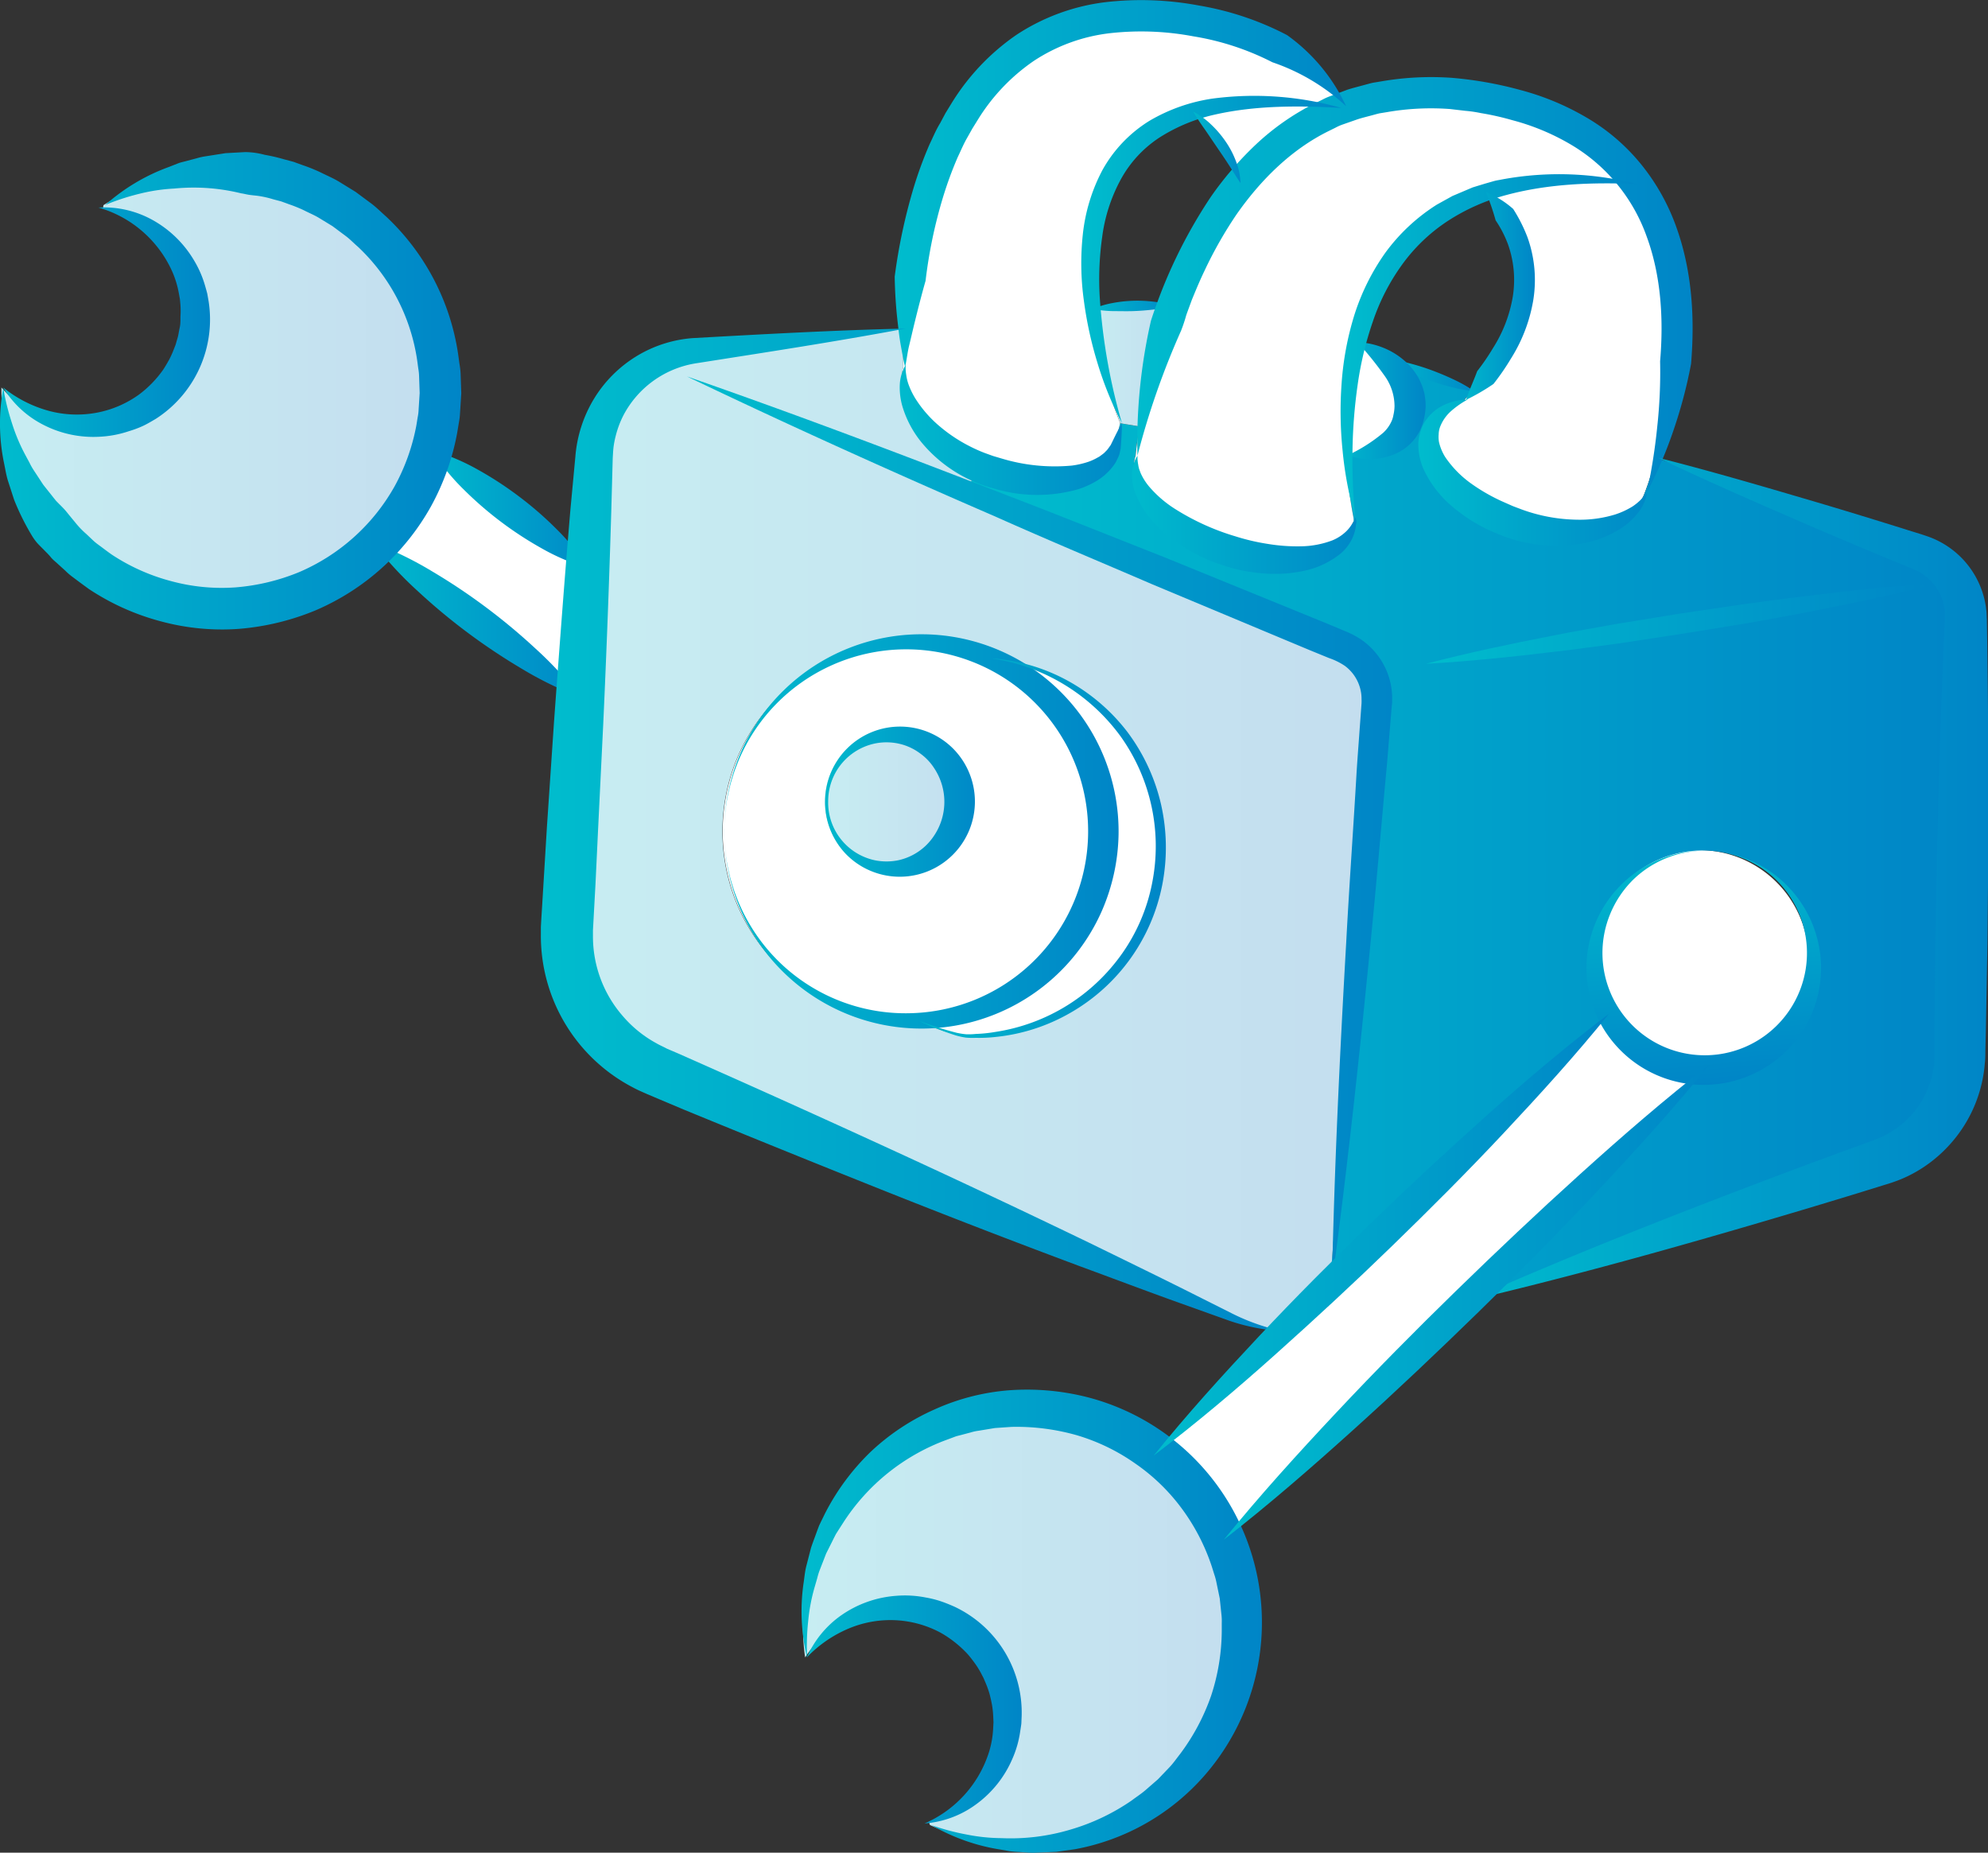 <svg xmlns="http://www.w3.org/2000/svg" xmlns:xlink="http://www.w3.org/1999/xlink" viewBox="0 0 383.18 357.06"><rect x="0" y="0" width="383.18" height="357.06" fill="#333333" stroke="none"/><defs><style>.cls-1{fill:#fff;}.cls-2{fill:url(#New_Gradient_Swatch_5);}.cls-3{fill:url(#New_Gradient_Swatch_copy);}.cls-4{fill:url(#New_Gradient_Swatch_copy-2);}.cls-5{fill:url(#New_Gradient_Swatch_copy-3);}.cls-6{fill:url(#New_Gradient_Swatch_copy-4);}.cls-7{fill:url(#New_Gradient_Swatch_copy-5);}.cls-8{fill:url(#New_Gradient_Swatch_5-2);}.cls-9{fill:url(#New_Gradient_Swatch_5-3);}.cls-10{fill:url(#New_Gradient_Swatch_5-4);}.cls-11{fill:url(#New_Gradient_Swatch_5-5);}.cls-12{fill:url(#New_Gradient_Swatch_5-6);}.cls-13{fill:url(#New_Gradient_Swatch_5-7);}.cls-14{fill:url(#New_Gradient_Swatch_5-8);}.cls-15{fill:url(#New_Gradient_Swatch_5-9);}.cls-16{fill:url(#New_Gradient_Swatch_5-10);}.cls-17{fill:url(#New_Gradient_Swatch_5-11);}.cls-18{fill:url(#New_Gradient_Swatch_5-12);}.cls-19{fill:url(#New_Gradient_Swatch_5-13);}.cls-20{fill:url(#New_Gradient_Swatch_5-14);}.cls-21{fill:url(#New_Gradient_Swatch_5-15);}.cls-22{fill:url(#New_Gradient_Swatch_5-16);}.cls-23{fill:url(#New_Gradient_Swatch_5-17);}.cls-24{fill:url(#New_Gradient_Swatch_5-18);}.cls-25{fill:url(#New_Gradient_Swatch_5-19);}.cls-26{fill:url(#New_Gradient_Swatch_5-20);}.cls-27{fill:url(#New_Gradient_Swatch_5-21);}.cls-28{fill:url(#New_Gradient_Swatch_5-22);}.cls-29{fill:url(#New_Gradient_Swatch_5-23);}.cls-30{fill:url(#New_Gradient_Swatch_5-24);}.cls-31{fill:url(#New_Gradient_Swatch_5-25);}.cls-32{fill:url(#New_Gradient_Swatch_5-26);}.cls-33{fill:url(#New_Gradient_Swatch_5-27);}.cls-34{fill:url(#New_Gradient_Swatch_5-28);}.cls-35{fill:url(#New_Gradient_Swatch_5-29);}</style><linearGradient id="New_Gradient_Swatch_5" x1="186.55" y1="159.91" x2="378.76" y2="159.91" gradientUnits="userSpaceOnUse"><stop offset="0" stop-color="#00bdcd"/><stop offset="1" stop-color="#0085c7"/></linearGradient><linearGradient id="New_Gradient_Swatch_copy" x1="210.51" y1="70.54" x2="225.88" y2="70.54" gradientUnits="userSpaceOnUse"><stop offset="0" stop-color="#c7edf2"/><stop offset="1" stop-color="#c4deef"/></linearGradient><linearGradient id="New_Gradient_Swatch_copy-2" x1="159.2" y1="154.57" x2="187.29" y2="154.57" xlink:href="#New_Gradient_Swatch_copy"/><linearGradient id="New_Gradient_Swatch_copy-3" x1="109.13" y1="159.94" x2="265.35" y2="159.94" xlink:href="#New_Gradient_Swatch_copy"/><linearGradient id="New_Gradient_Swatch_copy-4" x1="154.99" y1="313.47" x2="239.24" y2="313.47" xlink:href="#New_Gradient_Swatch_copy"/><linearGradient id="New_Gradient_Swatch_copy-5" x1="0.5" y1="75.19" x2="84.77" y2="75.19" xlink:href="#New_Gradient_Swatch_copy"/><linearGradient id="New_Gradient_Swatch_5-2" x1="265.99" y1="72.24" x2="285.35" y2="72.24" xlink:href="#New_Gradient_Swatch_5"/><linearGradient id="New_Gradient_Swatch_5-3" x1="209.85" y1="58.97" x2="227.23" y2="58.97" xlink:href="#New_Gradient_Swatch_5"/><linearGradient id="New_Gradient_Swatch_5-4" x1="129.63" y1="159.85" x2="268.69" y2="159.85" xlink:href="#New_Gradient_Swatch_5"/><linearGradient id="New_Gradient_Swatch_5-5" x1="273.07" y1="120.19" x2="375.56" y2="120.19" xlink:href="#New_Gradient_Swatch_5"/><linearGradient id="New_Gradient_Swatch_5-6" x1="136.82" y1="160.24" x2="215.82" y2="160.24" xlink:href="#New_Gradient_Swatch_5"/><linearGradient id="New_Gradient_Swatch_5-7" x1="176.37" y1="163.45" x2="225.01" y2="163.45" xlink:href="#New_Gradient_Swatch_5"/><linearGradient id="New_Gradient_Swatch_5-8" x1="156.56" y1="154.57" x2="190.62" y2="154.57" xlink:href="#New_Gradient_Swatch_5"/><linearGradient id="New_Gradient_Swatch_5-9" x1="151.34" y1="312.43" x2="243.58" y2="312.43" xlink:href="#New_Gradient_Swatch_5"/><linearGradient id="New_Gradient_Swatch_5-10" x1="152.75" y1="329.47" x2="197.42" y2="329.47" xlink:href="#New_Gradient_Swatch_5"/><linearGradient id="New_Gradient_Swatch_5-11" x1="80.47" y1="98.12" x2="116.51" y2="98.12" xlink:href="#New_Gradient_Swatch_5"/><linearGradient id="New_Gradient_Swatch_5-12" x1="69.17" y1="119.51" x2="115.07" y2="119.51" xlink:href="#New_Gradient_Swatch_5"/><linearGradient id="New_Gradient_Swatch_5-13" x1="-3.14" y1="75.3" x2="89.1" y2="75.3" xlink:href="#New_Gradient_Swatch_5"/><linearGradient id="New_Gradient_Swatch_5-14" x1="-2.15" y1="62.11" x2="40.88" y2="62.11" xlink:href="#New_Gradient_Swatch_5"/><linearGradient id="New_Gradient_Swatch_5-15" x1="326.23" y1="161.08" x2="330.7" y2="208.99" xlink:href="#New_Gradient_Swatch_5"/><linearGradient id="New_Gradient_Swatch_5-16" x1="171.39" y1="82.87" x2="219.46" y2="82.87" xlink:href="#New_Gradient_Swatch_5"/><linearGradient id="New_Gradient_Swatch_5-17" x1="272.6" y1="91.07" x2="320.65" y2="91.07" xlink:href="#New_Gradient_Swatch_5"/><linearGradient id="New_Gradient_Swatch_5-18" x1="257.02" y1="77.22" x2="275.03" y2="77.22" xlink:href="#New_Gradient_Swatch_5"/><linearGradient id="New_Gradient_Swatch_5-19" x1="216.12" y1="99.16" x2="264.47" y2="99.16" xlink:href="#New_Gradient_Swatch_5"/><linearGradient id="New_Gradient_Swatch_5-20" x1="216.47" y1="54.83" x2="326.47" y2="54.83" xlink:href="#New_Gradient_Swatch_5"/><linearGradient id="New_Gradient_Swatch_5-21" x1="257.89" y1="66.57" x2="317.74" y2="66.57" xlink:href="#New_Gradient_Swatch_5"/><linearGradient id="New_Gradient_Swatch_5-22" x1="280.8" y1="57.02" x2="296.11" y2="57.02" xlink:href="#New_Gradient_Swatch_5"/><linearGradient id="New_Gradient_Swatch_5-23" x1="171.66" y1="35.36" x2="262.69" y2="35.36" xlink:href="#New_Gradient_Swatch_5"/><linearGradient id="New_Gradient_Swatch_5-24" x1="208.37" y1="50.01" x2="260.74" y2="50.01" xlink:href="#New_Gradient_Swatch_5"/><linearGradient id="New_Gradient_Swatch_5-25" x1="229.2" y1="28.41" x2="240.3" y2="28.41" xlink:href="#New_Gradient_Swatch_5"/><linearGradient id="New_Gradient_Swatch_5-26" x1="104.48" y1="159.94" x2="252.33" y2="159.94" xlink:href="#New_Gradient_Swatch_5"/><linearGradient id="New_Gradient_Swatch_5-27" x1="278.13" y1="169.47" x2="384.08" y2="169.47" xlink:href="#New_Gradient_Swatch_5"/><linearGradient id="New_Gradient_Swatch_5-28" x1="233.11" y1="250.91" x2="332.78" y2="250.91" xlink:href="#New_Gradient_Swatch_5"/><linearGradient id="New_Gradient_Swatch_5-29" x1="219.59" y1="237.93" x2="313.36" y2="237.93" xlink:href="#New_Gradient_Swatch_5"/></defs><title>Asset 4</title><g id="Layer_2" data-name="Layer 2"><g id="Layer_1-2" data-name="Layer 1"><path class="cls-1" d="M328.43,206.07c-.48,0-1,0-1.44,0a21.12,21.12,0,1,1,1.44,0Z" transform="translate(-0.22)"/><path class="cls-1" d="M246.94,256.56l9.68-9.4L310,195.37A21,21,0,0,0,327,206c.48,0,1,0,1.44,0L282.8,250.73h0l-47,46a42.12,42.12,0,0,0-13-16.71Z" transform="translate(-0.22)"/><path class="cls-1" d="M282.46,77.07c.53-.58,1.07-1.14,1.55-1.69,17.61-19.83,6.89-33.84,2.26-38.39v0c7.5-2.46,17-3.26,29.1-1.54h0c12,16.87,7.31,41.2,4.06,52.78-1.16,4.11-2.14,6.61-2.14,6.61-2.12,6.35-13.39,10.06-24.83,6.27s-19-12-16.87-18.39C276.51,80,279,78.07,282.46,77.07Z" transform="translate(-0.22)"/><path class="cls-2" d="M258.64,124.64l-72.09-29.7,2-4.89c.6.24,1.22.48,1.84.68,11.44,3.79,22.42,1.71,24.51-4.63.22-.64.82-2.8,1.2-4.54l3.73.62c-.56,3.52-.74,5.63-.74,5.63-2.09,6.35,5.71,14.3,17.13,18.11s22.42,1.72,24.54-4.63c.34-1,.44-.56.3-1.64a84.39,84.39,0,0,1-1.42-11.92h0c5.79-.4,10.22-2.65,11.48-6.45,1.39-4.17.12-8.5-4.53-12.17l0,0L284,75.38c-.48.55-1,1.11-1.55,1.69-3.46,1-5.95,2.94-6.85,5.63-2.12,6.35,5.43,14.59,16.87,18.39s22.71.08,24.83-6.27c0,0,1-2.5,2.14-6.61L370,106.5a13.31,13.31,0,0,1,8.79,12.69l-1.2,84.15A22,22,0,0,1,362.19,224L282.8,250.73l45.63-44.66A21.08,21.08,0,1,0,310,195.37l-53.4,51.79L265.27,136A10.83,10.83,0,0,0,258.64,124.64Z" transform="translate(-0.22)"/><path class="cls-1" d="M261.55,66a25.76,25.76,0,0,1,5.08,3.16c4.65,3.67,5.92,8,4.53,12.17-1.26,3.8-5.69,6-11.48,6.45h0a80,80,0,0,1,1.71-21.82Z" transform="translate(-0.22)"/><path class="cls-1" d="M259.66,87.73a84.39,84.39,0,0,0,1.42,11.92c.14,1.08,0,.62-.3,1.64-2.12,6.35-13.1,8.42-24.54,4.63S217,94.16,219.11,87.81c0,0,.18-2.11.74-5.63a128.48,128.48,0,0,1,6-23.19A81.9,81.9,0,0,1,239,35.31,47.39,47.39,0,0,1,258.4,20.84a9.36,9.36,0,0,1,1-.36c7.13-2.58,15.51-3.48,25.33-1.94,15.39,2.42,25,8.78,30.68,16.89-12.07-1.72-21.6-.92-29.1,1.54-15.15,5-22,16.87-24.9,28.94A80,80,0,0,0,259.66,87.73Z" transform="translate(-0.22)"/><path class="cls-1" d="M229.87,21.54c-18.72,5.68-21.12,23.23-19.36,38a89.75,89.75,0,0,0,5.61,22c-.38,1.74-1,3.9-1.2,4.54-2.09,6.34-13.07,8.42-24.51,4.63-.62-.2-1.24-.44-1.84-.68-10.08-4.15-15.89-13.32-14.25-19.33,0-1.71,0-4.27.16-7.4,1-20.78,8.48-66.82,54.26-59.61,15.31,2.41,24.85,8.72,30.62,16.77a9.36,9.36,0,0,0-1,.36C246.18,18.9,236.88,19.38,229.87,21.54Z" transform="translate(-0.22)"/><path class="cls-1" d="M229.87,21.54c7-2.16,16.31-2.64,28.53-.7A47.39,47.39,0,0,0,239,35.31C237,28.64,231.65,23.21,229.87,21.54Z" transform="translate(-0.22)"/><path class="cls-3" d="M211.79,59.42A96.17,96.17,0,0,1,225.88,59a128.48,128.48,0,0,0-6,23.19l-3.73-.62a89.75,89.75,0,0,1-5.61-22Z" transform="translate(-0.22)"/><path class="cls-1" d="M190.83,126.86A36.52,36.52,0,0,1,177,196.71c-.52,0-1.06,0-1.58,0a36.5,36.5,0,1,1,15.38-69.87Zm-3.54,27.91A14,14,0,1,0,173,168.6,14,14,0,0,0,187.29,154.77Z" transform="translate(-0.22)"/><path class="cls-4" d="M173.44,140.53a14,14,0,1,1-14.24,13.84A14,14,0,0,1,173.44,140.53Z" transform="translate(-0.22)"/><path class="cls-1" d="M177,196.71a36.52,36.52,0,0,0,13.8-69.85,36.5,36.5,0,0,1-4.18,72.82c-2.17,0-6-1.45-9.62-2.93Z" transform="translate(-0.22)"/><path class="cls-5" d="M177,196.75c3.59,1.48,7.45,2.91,9.62,2.93a36.5,36.5,0,0,0,4.18-72.82,36.51,36.51,0,1,0-15.38,69.87c.52,0,1.06,0,1.58,0Zm9.52-101.81,72.09,29.7A10.83,10.83,0,0,1,265.27,136l-8.65,111.16-9.68,9.4a40.91,40.91,0,0,1-10.24-2.88L126.25,206.37A28.11,28.11,0,0,1,110,187.47a27.81,27.81,0,0,1-.84-8.67l2.55-44.41,1.44-24.94L114.41,88a21.74,21.74,0,0,1,19.46-20.38l40.61-4.27c-.18,3.13-.18,5.69-.16,7.4-1.64,6,4.17,15.18,14.25,19.33Z" transform="translate(-0.22)"/><path class="cls-6" d="M176.31,310.18a21,21,0,0,0-20.92,9.26v-.1a42.64,42.64,0,0,1,.12-12.45,42.1,42.1,0,1,1,23.94,44.83l-.18-.64a21.05,21.05,0,0,0-3-40.9Z" transform="translate(-0.22)"/><path class="cls-1" d="M113.17,109.45l-1.44,24.94L72.35,105A42.35,42.35,0,0,0,83.13,86.79Z" transform="translate(-0.22)"/><path class="cls-7" d="M72.35,105A42.16,42.16,0,0,1,.5,74.78v-.1A21.06,21.06,0,1,0,20.06,40.2l.1-.66a42.61,42.61,0,0,1,10.56-4.75A42.12,42.12,0,0,1,72.35,105Z" transform="translate(-0.22)"/><path class="cls-8" d="M267,69.1a26.68,26.68,0,0,1,4.6.84c1.5.38,3,.84,4.42,1.36s2.87,1.12,4.27,1.78a27.86,27.86,0,0,1,4.07,2.3,26.68,26.68,0,0,1-4.6-.84,44.3,44.3,0,0,1-4.42-1.36c-1.45-.52-2.87-1.12-4.27-1.78A27.86,27.86,0,0,1,267,69.1Z" transform="translate(-0.22)"/><path class="cls-9" d="M210.84,59.55a17.84,17.84,0,0,1,3.78-1.14,25.68,25.68,0,0,1,7.76-.29,16.24,16.24,0,0,1,3.85.87,25.35,25.35,0,0,1-3.85.69c-1.28.14-2.55.24-3.82.28s-2.54,0-3.82,0A23,23,0,0,1,210.84,59.55Z" transform="translate(-0.22)"/><path class="cls-10" d="M132.62,72.55c20.68,7.19,41.14,14.92,61.51,22.84,10.21,3.91,20.34,8,30.51,12L255,119.77l3.78,1.57c.67.29,1.17.47,2,.88a14.55,14.55,0,0,1,2.23,1.35,13.81,13.81,0,0,1,5.34,8.66,13.3,13.3,0,0,1,.2,2.59c0,.45,0,.83-.07,1.25l-.09,1.05-.34,4.09c-.22,2.72-.43,5.44-.69,8.16-1,10.87-1.91,21.75-3,32.62-2.13,21.74-4.47,43.47-7.41,65.16.45-21.89,1.5-43.74,2.75-65.59.58-10.92,1.37-21.83,2-32.75.17-2.73.39-5.45.58-8.18l.3-4.09.07-1a7.63,7.63,0,0,0,0-.8,7.28,7.28,0,0,0-.13-1.48,7.94,7.94,0,0,0-3.1-4.94,12.84,12.84,0,0,0-3-1.48l-3.79-1.55-30.25-12.65c-10-4.31-20.12-8.53-30.12-13C172.32,91,152.36,82,132.62,72.55Z" transform="translate(-0.22)"/><path class="cls-11" d="M373.57,112.45c-8.08,2.11-16.22,3.82-24.39,5.4-4.07.83-8.17,1.51-12.26,2.27l-12.3,2L312.3,124c-4.13.53-8.24,1.14-12.37,1.6-8.25,1-16.53,1.86-24.87,2.33,8.08-2.11,16.22-3.83,24.39-5.41,4.07-.83,8.17-1.5,12.26-2.26l12.3-2,12.33-1.82c4.12-.54,8.23-1.14,12.36-1.6C357,113.79,365.23,112.93,373.57,112.45Z" transform="translate(-0.22)"/><path class="cls-12" d="M139.82,159.71a35.53,35.53,0,0,0,2.68,14,35.17,35.17,0,0,0,7.94,11.71,34.91,34.91,0,0,0,25.38,9.85,35.07,35.07,0,1,0-32.93-49.42A35.69,35.69,0,0,0,139.82,159.71Zm0,0a38,38,0,1,1,76,1.07,38.55,38.55,0,0,1-3.32,15,38,38,0,0,1-72.67-16.1Z" transform="translate(-0.22)"/><path class="cls-13" d="M177.37,196.75a69.47,69.47,0,0,0,7.22,2.29,14.79,14.79,0,0,0,1.83.29,13,13,0,0,0,1.86-.06,27.41,27.41,0,0,0,3.73-.38,36.59,36.59,0,0,0,24.6-15.27,35.24,35.24,0,0,0,5.7-13.53,36.44,36.44,0,0,0-6.09-28.16,37.55,37.55,0,0,0-25.05-15.06,35.82,35.82,0,0,1,14.61,4.19A36.76,36.76,0,0,1,217.47,141,37.15,37.15,0,0,1,224,155a37.56,37.56,0,0,1,.25,15.48,36.51,36.51,0,0,1-17.55,24.62,36.11,36.11,0,0,1-14.59,4.75,28.88,28.88,0,0,1-3.83.17,14,14,0,0,1-1.94-.05,14.56,14.56,0,0,1-1.9-.42A53.57,53.57,0,0,1,177.37,196.75Z" transform="translate(-0.22)"/><path class="cls-14" d="M159.85,154.38a11.36,11.36,0,0,0,8.91,11.4,11.29,11.29,0,0,0,4.67,0,11.08,11.08,0,0,0,3.92-1.73,10.92,10.92,0,0,0,2.75-2.76,11.71,11.71,0,0,0,.2-13.21,10.44,10.44,0,0,0-2.68-2.84,10.7,10.7,0,0,0-3.87-1.85,11.13,11.13,0,0,0-4.68-.14,11.34,11.34,0,0,0-9.22,11.16Zm-.6,0a14.45,14.45,0,0,1,24.78-10,14.49,14.49,0,1,1-20.78,20.2A14.45,14.45,0,0,1,159.25,154.37Z" transform="translate(-0.22)"/><path class="cls-15" d="M155.74,319.44v-.1h0a38.25,38.25,0,0,1-.67-14c.19-1.18.27-2.39.57-3.54l.9-3.49c.38-1.14.82-2.27,1.23-3.41l.32-.85.39-.82.8-1.63A45,45,0,0,1,168,279.84a43.79,43.79,0,0,1,12.32-8.19,42.91,42.91,0,0,1,14.47-3.71,47.29,47.29,0,0,1,15,1.33A44.84,44.84,0,0,1,232.55,342a43.64,43.64,0,0,1-25.15,14.4l-3.6.5-3.62.14a13.52,13.52,0,0,1-1.8,0l-1.8-.12a17.8,17.8,0,0,1-1.78-.15l-1.77-.31a38.09,38.09,0,0,1-13.25-4.7,44.39,44.39,0,0,0,6.69,1.79,35.42,35.42,0,0,0,6.79.71,40.16,40.16,0,0,0,13.26-1.64A41,41,0,0,0,218.35,347c.87-.66,1.79-1.25,2.61-1.95l2.45-2.13,2.24-2.34c.74-.78,1.35-1.68,2-2.5a41.3,41.3,0,0,0,6-11.24,40.66,40.66,0,0,0,2.06-12.49l0-1.58a10.39,10.39,0,0,0-.06-1.58l-.33-3.14-.64-3.09a11.36,11.36,0,0,0-.41-1.52l-.47-1.5a39.69,39.69,0,0,0-5.75-11.14,37.73,37.73,0,0,0-9-8.73,38.46,38.46,0,0,0-11.31-5.47A42.5,42.5,0,0,0,195.19,275l-3.19.22-3.15.52a9.23,9.23,0,0,0-1.56.34l-1.55.41c-.51.15-1.05.24-1.55.44l-1.5.56a40.19,40.19,0,0,0-20,16.06l-.9,1.4-.45.71-.38.74c-.49,1-1,2-1.5,3l-1.22,3.14a12.52,12.52,0,0,0-.5,1.61l-.47,1.62a35.19,35.19,0,0,0-1.28,6.71,45.54,45.54,0,0,0-.21,6.92h0Z" transform="translate(-0.22)"/><path class="cls-16" d="M178.42,351.43A22.31,22.31,0,0,0,190.9,337.5a18.42,18.42,0,0,0,.75-4.45l.06-1.12-.05-1.12a18,18,0,0,0-.23-2.2c-.13-.73-.3-1.45-.48-2.16a18.87,18.87,0,0,0-.74-2.07l-.43-1-.52-1a16.17,16.17,0,0,0-1.17-1.86c-.43-.59-.88-1.18-1.36-1.73a21.76,21.76,0,0,0-5.15-4.09,20.45,20.45,0,0,0-8.56-2.43,20.73,20.73,0,0,0-9.12,1.55,24.09,24.09,0,0,0-8.16,5.6,19.32,19.32,0,0,1,6.73-8.18,21.15,21.15,0,0,1,10.46-3.68,20.66,20.66,0,0,1,5.71.32,19.73,19.73,0,0,1,2.8.69c.91.3,1.81.67,2.7,1.06a22.56,22.56,0,0,1,13,21.12l-.06,1.44c-.06.48-.14,1-.21,1.43a20.1,20.1,0,0,1-1.58,5.49,21.09,21.09,0,0,1-6.94,8.64A19.16,19.16,0,0,1,178.42,351.43Z" transform="translate(-0.22)"/><path class="cls-17" d="M113.51,109.46a41.66,41.66,0,0,1-8.92-3.8,69.19,69.19,0,0,1-15-11.33,40.91,40.91,0,0,1-6.09-7.55,41.93,41.93,0,0,1,8.93,3.79,68.15,68.15,0,0,1,7.89,5.16,67.32,67.32,0,0,1,7.12,6.19A40.89,40.89,0,0,1,113.51,109.46Z" transform="translate(-0.22)"/><path class="cls-18" d="M112.08,134.38a69.33,69.33,0,0,1-11.38-5.55,119.06,119.06,0,0,1-10.37-6.92,117,117,0,0,1-9.6-8,69.32,69.32,0,0,1-8.57-9.32,69.44,69.44,0,0,1,11.39,5.55,115.23,115.23,0,0,1,10.36,6.92,116.94,116.94,0,0,1,9.59,8A70.59,70.59,0,0,1,112.08,134.38Z" transform="translate(-0.22)"/><path class="cls-19" d="M.85,74.77a46.09,46.09,0,0,0,1.66,6.74,35,35,0,0,0,2.62,6.23l.79,1.47a11.91,11.91,0,0,0,.81,1.43l1.79,2.73c.66.86,1.35,1.69,2,2.53l.5.62.56.57c.38.38.76.75,1.11,1.14s.67.81,1,1.21.67.81,1,1.21a16.67,16.67,0,0,0,2.17,2.27L18,104a10.51,10.51,0,0,0,1.2,1c.85.62,1.68,1.27,2.54,1.87A38.48,38.48,0,0,0,33.21,112a37.15,37.15,0,0,0,12.46,1.2,40.69,40.69,0,0,0,12.19-2.93,38.43,38.43,0,0,0,18.4-16.51A39.42,39.42,0,0,0,80.47,82l.25-1.55a9,9,0,0,0,.19-1.56l.2-3.14L81,72.56A10.32,10.32,0,0,0,80.84,71l-.21-1.56a37.5,37.5,0,0,0-11.44-21.9c-.8-.68-1.52-1.46-2.37-2.08L64.3,43.58l-2.69-1.64c-.9-.53-1.88-.93-2.81-1.41a27.41,27.41,0,0,0-2.92-1.18c-.49-.18-1-.37-1.48-.54l-1.52-.4a19.14,19.14,0,0,0-3.07-.68c-.52-.06-1-.1-1.56-.18s-1-.22-1.55-.29a38.3,38.3,0,0,0-12.91-.92,34.78,34.78,0,0,0-6.68,1,45,45,0,0,0-6.6,2.16A37.74,37.74,0,0,1,32.8,32.17l1.72-.68c.58-.22,1.19-.33,1.78-.5l1.81-.48a12.7,12.7,0,0,1,1.83-.4l3.74-.59,3.81-.21a15.11,15.11,0,0,1,3.77.53,33.63,33.63,0,0,1,3.7.86l1.84.49,1.79.65a31.63,31.63,0,0,1,3.52,1.43c1.14.57,2.31,1.06,3.4,1.71l3.25,2,3.06,2.27c1,.76,1.9,1.67,2.85,2.51A45.44,45.44,0,0,1,88.52,68.22l.26,1.89A15.12,15.12,0,0,1,89,72l.13,3.81-.24,3.8a13.36,13.36,0,0,1-.23,1.89l-.31,1.88a47.19,47.19,0,0,1-5.09,14.27,46.36,46.36,0,0,1-22.26,20,48.85,48.85,0,0,1-14.72,3.55,45.14,45.14,0,0,1-15.09-1.46,46.52,46.52,0,0,1-13.82-6.21c-1-.72-2.05-1.5-3.06-2.26A12.1,12.1,0,0,1,12.82,110l-1.41-1.28c-.46-.44-1-.83-1.38-1.31s-.86-.94-1.3-1.39-.91-.9-1.34-1.37a10.59,10.59,0,0,1-1.1-1.55,46.77,46.77,0,0,1-3.36-6.81L1.78,92.74c-.38-1.18-.55-2.42-.81-3.62A37.48,37.48,0,0,1,.85,74.77Z" transform="translate(-0.22)"/><path class="cls-20" d="M19.2,40a19.29,19.29,0,0,1,10.32,2.34,21.26,21.26,0,0,1,8,7.68,20.5,20.5,0,0,1,2.28,5.23c.13.47.27.93.38,1.39l.25,1.43A22.76,22.76,0,0,1,30.27,80.71c-.83.49-1.68,1-2.54,1.4a20.46,20.46,0,0,1-2.69,1,20.83,20.83,0,0,1-5.62,1.06,21.07,21.07,0,0,1-10.85-2.3A19.18,19.18,0,0,1,.83,74.68h0v.1l0-.1a0,0,0,0,1,0,0h0a24.12,24.12,0,0,0,8.79,4.5,20.85,20.85,0,0,0,9.24.36A20.39,20.39,0,0,0,27.07,76a21.14,21.14,0,0,0,4.58-4.72c.41-.61.77-1.25,1.13-1.88a17.08,17.08,0,0,0,.91-2l.39-1,.3-1.06c.24-.7.3-1.43.47-2.15S35,61.7,35,61a16.5,16.5,0,0,0,0-2.22l-.1-1.11-.2-1.1a18.42,18.42,0,0,0-1.32-4.32A22.3,22.3,0,0,0,19.2,40Z" transform="translate(-0.22)"/><path class="cls-21" d="M330.05,164a19.79,19.79,0,0,0-15,5.5,20,20,0,0,0-4.46,6.62A19.71,19.71,0,1,0,330.05,164Zm0,0a22.66,22.66,0,0,1,21.17,22.47,22.89,22.89,0,0,1-1.73,8.77,22.45,22.45,0,0,1-5.18,7.54,22.72,22.72,0,0,1-7.89,4.91,22.62,22.62,0,0,1-29.63-15.21A22.62,22.62,0,0,1,330.05,164Z" transform="translate(-0.22)"/><path class="cls-22" d="M174.78,70.34a9,9,0,0,0,.11,1.88,9.35,9.35,0,0,0,.4,1.74,14.61,14.61,0,0,0,1.54,3.12,23.08,23.08,0,0,0,4.54,5.11A29.58,29.58,0,0,0,187,85.94a30,30,0,0,0,3.07,1.38l1.59.57,1.66.49a35.39,35.39,0,0,0,13.49,1.35A16.68,16.68,0,0,0,210,89a10.29,10.29,0,0,0,1.44-.63l.69-.38.62-.46a3.15,3.15,0,0,0,.57-.52,3.61,3.61,0,0,0,.52-.59l.47-.66.41-.84c.54-1.11,1.1-2.24,1.75-3.38,0,1.28-.07,2.57-.17,3.87l-.07,1L216,87.47a5.18,5.18,0,0,1-.42,1,5.41,5.41,0,0,1-.55,1,11.19,11.19,0,0,1-3.19,3.06,16.76,16.76,0,0,1-3.88,1.78,28.87,28.87,0,0,1-16.2-.17A27,27,0,0,1,178,85.45a20,20,0,0,1-3.87-7.22,13.11,13.11,0,0,1-.48-4.08A8.19,8.19,0,0,1,174.78,70.34Z" transform="translate(-0.22)"/><path class="cls-23" d="M283.1,77a17.54,17.54,0,0,0-3.26,2.29,7.83,7.83,0,0,0-2,2.86,4.37,4.37,0,0,0-.32,1.54,5.79,5.79,0,0,0,.06,1.5,9.38,9.38,0,0,0,1.21,2.91,20.24,20.24,0,0,0,4.86,5A35.33,35.33,0,0,0,290,96.74l1.7.75c.58.24,1.17.44,1.75.67a32.48,32.48,0,0,0,10.77,2,23.22,23.22,0,0,0,7.3-1,15.3,15.3,0,0,0,3.39-1.57,10.06,10.06,0,0,0,2.77-2.75A8.25,8.25,0,0,1,316,98.76a13.6,13.6,0,0,1-3.23,3,20.58,20.58,0,0,1-8.23,3.08,27.29,27.29,0,0,1-8.79,0,32.36,32.36,0,0,1-4.29-1c-.69-.24-1.37-.47-2.05-.73l-2-.85a31.62,31.62,0,0,1-7.39-4.74,20.83,20.83,0,0,1-5.5-7.29,12.19,12.19,0,0,1-.92-4.83,9.49,9.49,0,0,1,.5-2.49,7.24,7.24,0,0,1,1.16-2.2A8.82,8.82,0,0,1,279,77.85a12.22,12.22,0,0,1,2.06-.64A13.56,13.56,0,0,1,283.1,77Z" transform="translate(-0.22)"/><path class="cls-24" d="M260,87.74a30.82,30.82,0,0,0,6.8-4.31,6.84,6.84,0,0,0,1.69-2.37,5.14,5.14,0,0,0,.2-.59c.06-.19.1-.49.16-.73a8.26,8.26,0,0,0,.16-1.47,10.06,10.06,0,0,0-1.94-5.88,67.49,67.49,0,0,0-5.2-6.44,14.69,14.69,0,0,1,4.5.89,14.18,14.18,0,0,1,4.12,2.31,12.41,12.41,0,0,1,3.27,3.93c.2.41.38.82.55,1.25s.29.87.41,1.32.17.92.22,1.38.07.94.06,1.4a12.86,12.86,0,0,1-.42,2.72,13.3,13.3,0,0,1-.44,1.3,7.57,7.57,0,0,1-.68,1.33,9.6,9.6,0,0,1-4.15,3.62A12.46,12.46,0,0,1,260,87.74Z" transform="translate(-0.22)"/><path class="cls-25" d="M219.46,87.82a8.33,8.33,0,0,0,.15,1.75,5.42,5.42,0,0,0,.17.8l.28.77a10.94,10.94,0,0,0,1.69,2.68A22,22,0,0,0,226.57,98a46.49,46.49,0,0,0,11.75,5.36,41.46,41.46,0,0,0,6.28,1.47,34.81,34.81,0,0,0,6.35.46,17.84,17.84,0,0,0,6.09-1.15,8.56,8.56,0,0,0,2.58-1.66,6.82,6.82,0,0,0,1.05-1.26,5.69,5.69,0,0,1,.55-.74c.13-.13.14-.51.2-.79a1.93,1.93,0,0,1,.24,1,6.13,6.13,0,0,0-.13.87,7.9,7.9,0,0,1-.52,1.87,8.65,8.65,0,0,1-2.35,3.22,16.46,16.46,0,0,1-7.06,3.35,26.51,26.51,0,0,1-7.62.53c-1.27-.07-2.51-.28-3.76-.47s-2.46-.55-3.66-.93a32.27,32.27,0,0,1-13-7.45,18.71,18.71,0,0,1-4.39-6.32,11.31,11.31,0,0,1-.57-1.88,6.43,6.43,0,0,1-.14-1,4.57,4.57,0,0,1-.05-1A6.75,6.75,0,0,1,219.46,87.82Z" transform="translate(-0.22)"/><path class="cls-26" d="M219.46,87.82a105.29,105.29,0,0,1,2.6-26A96.25,96.25,0,0,1,233.56,38a64.66,64.66,0,0,1,8.8-10.22,47.75,47.75,0,0,1,11.18-7.81l1.54-.75a11.57,11.57,0,0,1,1.57-.7l3.22-1.21c1.08-.36,2.2-.62,3.3-.93.55-.14,1.1-.31,1.66-.43l1.69-.28A56.47,56.47,0,0,1,280.06,15a73,73,0,0,1,13.22,2.35,50.61,50.61,0,0,1,12.56,5.2,38.65,38.65,0,0,1,10.54,8.92,41,41,0,0,1,6.84,12c3.17,8.65,3.68,17.83,2.95,26.64a91.07,91.07,0,0,1-3.38,12.79,82.11,82.11,0,0,1-5.14,12,113.38,113.38,0,0,0,2-12.69,96.9,96.9,0,0,0,.55-12.59c.7-8.22.16-16.58-2.6-24.07a33.63,33.63,0,0,0-14.81-17.81,44.41,44.41,0,0,0-11.12-4.59,52.13,52.13,0,0,0-6-1.35,24.2,24.2,0,0,0-3-.44l-3-.35a49.59,49.59,0,0,0-12.06.59l-1.48.24c-.49.11-1,.26-1.45.38-1,.27-1.94.49-2.88.8L259,24a9.25,9.25,0,0,0-1.37.61l-1.34.66c-7.17,3.54-13.07,9.39-17.75,16.08a79.34,79.34,0,0,0-6.11,10.74c-.9,1.86-1.7,3.78-2.49,5.71-.36,1-.74,2-1.07,2.93a30.33,30.33,0,0,1-1,3A152.33,152.33,0,0,0,219.46,87.82Z" transform="translate(-0.22)"/><path class="cls-27" d="M261.42,99.64A69.89,69.89,0,0,1,259,86.85a74.52,74.52,0,0,1-.18-13.11,58,58,0,0,1,2.44-13,43.37,43.37,0,0,1,6-12.06,36.28,36.28,0,0,1,9.92-9.25l3-1.66,3.11-1.32.78-.33.81-.25,1.61-.49,1.61-.46c.53-.16,1.09-.22,1.64-.34a60.46,60.46,0,0,1,26.05.9c-8.63-.39-17.26-.06-25.32,2.13a39,39,0,0,0-11.23,5A33.54,33.54,0,0,0,270.47,51a40.93,40.93,0,0,0-5.62,10.92,64.71,64.71,0,0,0-2.94,12.19,99,99,0,0,0-1,12.69A118.16,118.16,0,0,0,261.42,99.64Z" transform="translate(-0.22)"/><path class="cls-28" d="M286.61,37a18.34,18.34,0,0,1,5.27,3.27,29.84,29.84,0,0,1,2.76,5.47,24.39,24.39,0,0,1,1.1,12.18,30.62,30.62,0,0,1-4.31,11.22A45.77,45.77,0,0,1,288.08,74a40,40,0,0,1-5.28,3.06c.65-2,1.49-3.72,2.14-5.52A43.2,43.2,0,0,0,288,67.07a26.66,26.66,0,0,0,3.79-9.81,20.43,20.43,0,0,0-.91-10.17,21.5,21.5,0,0,0-2.38-4.62A46.07,46.07,0,0,0,286.61,37Z" transform="translate(-0.22)"/><path class="cls-29" d="M174.67,70.73c-.34-1.42-.59-2.86-.85-4.3s-.41-2.88-.58-4.34c-.34-2.91-.52-5.84-.57-8.79a108.76,108.76,0,0,1,3.67-17.19,77.32,77.32,0,0,1,3.07-8.34c.65-1.34,1.21-2.72,2-4l1.07-2,1.18-1.92A43.78,43.78,0,0,1,196.19,6.68,40,40,0,0,1,213.36.41a60.07,60.07,0,0,1,17.93.65,57.09,57.09,0,0,1,17,5.7,34.87,34.87,0,0,1,11.39,13.71A39.61,39.61,0,0,0,245.47,12,51.32,51.32,0,0,0,230.22,7a54.08,54.08,0,0,0-16.08-.6,33.71,33.71,0,0,0-14.63,5.32,37.64,37.64,0,0,0-10.83,11.38l-1.06,1.71-1,1.78c-.68,1.17-1.19,2.43-1.78,3.65a72.63,72.63,0,0,0-2.83,7.68,92.87,92.87,0,0,0-3.39,16.2c-.77,2.7-1.47,5.44-2.15,8.22-.34,1.38-.65,2.78-1,4.19S175,69.3,174.67,70.73Z" transform="translate(-0.22)"/><path class="cls-30" d="M216.47,81.56a66.39,66.39,0,0,1-4.68-11.49,74.12,74.12,0,0,1-2.67-12.22,52.09,52.09,0,0,1-.19-12.67,34.16,34.16,0,0,1,3.78-12.4,25.91,25.91,0,0,1,9.07-9.5A33.54,33.54,0,0,1,233.94,19a61.51,61.51,0,0,1,24.8,1.8c-8.21-.47-16.45-.48-24.2,1.25a33.4,33.4,0,0,0-10.73,4.39,22.52,22.52,0,0,0-7.62,8.25,31.77,31.77,0,0,0-3.53,11,58.1,58.1,0,0,0-.45,11.89A113.38,113.38,0,0,0,216.47,81.56Z" transform="translate(-0.22)"/><path class="cls-31" d="M230.2,21.51A14.7,14.7,0,0,1,233.66,24a20.06,20.06,0,0,1,2.78,3.25,17.53,17.53,0,0,1,2,3.81,12.13,12.13,0,0,1,.87,4.21c-.81-1.21-1.52-2.37-2.26-3.52s-1.5-2.25-2.26-3.37L232.49,25C231.71,23.91,230.93,22.76,230.2,21.51Z" transform="translate(-0.22)"/><path class="cls-32" d="M247.34,256.55a38.67,38.67,0,0,1-10.15-2l-9.68-3.46c-6.44-2.31-12.83-4.73-19.25-7.09Q189,236.81,170,229.23t-38-15.39l-4.74-2-2.36-1c-.84-.38-1.82-.78-2.68-1.26a32.92,32.92,0,0,1-17.75-29.38c0-.51,0-1,0-1.51l.07-1.31.16-2.56.31-5.11.62-10.23,1.38-20.45c1-13.63,2-27.25,3.16-40.87L111.12,88a25.33,25.33,0,0,1,3.6-11.16,24.63,24.63,0,0,1,8.2-8.2,24.33,24.33,0,0,1,10.86-3.48c13.69-.76,27.32-1.52,41-1.84-13.46,2.53-27,4.59-40.48,6.71a19.16,19.16,0,0,0-13.91,10,18.63,18.63,0,0,0-1.5,4,17.08,17.08,0,0,0-.41,2.11c-.09.73-.11,1.39-.16,2.18l-.28,10.24q-.61,20.49-1.55,41l-1,20.47L115,170.34l-.28,5.11-.14,2.56-.07,1.25c0,.35,0,.7,0,1.05a23.33,23.33,0,0,0,5.74,15.5,23,23,0,0,0,6.55,5.29c.63.37,1.24.61,1.95,1l2.34,1,4.69,2.08q18.72,8.31,37.35,16.88t37.1,17.49c6.14,3,12.3,6,18.42,9.05l9.16,4.6A41,41,0,0,0,247.34,256.55Z" transform="translate(-0.22)"/><path class="cls-33" d="M319.79,88.21c10.78,2.73,21.41,5.88,32,9q8,2.39,15.89,4.87c1.35.43,2.6.79,4,1.27A17,17,0,0,1,383,117c.05.45.12.89.13,1.34s.05.94.05,1.24l.07,4.15.1,8.31c.07,5.53.07,11.07.1,16.6l0,16.61-.16,16.6-.3,16.6-.1,4.15c0,.63,0,1.53-.11,2.37a23.59,23.59,0,0,1-.32,2.51,26.37,26.37,0,0,1-3.61,9.38,26.81,26.81,0,0,1-6.79,7.33,25.92,25.92,0,0,1-4.29,2.57,23.33,23.33,0,0,1-2.31.95c-.77.29-1.57.52-2.19.71-5.28,1.65-10.57,3.25-15.88,4.84-21.21,6.32-42.53,12.35-64.18,17.44,20.33-9,41-17.11,61.73-24.9q7.78-2.91,15.6-5.74c.69-.26,1.21-.44,1.73-.66a13.55,13.55,0,0,0,1.49-.71,18.59,18.59,0,0,0,2.75-1.8,17.49,17.49,0,0,0,4.25-4.94,17.74,17.74,0,0,0,2.15-6.09,14.4,14.4,0,0,0,.17-1.61c0-.54,0-1,0-1.78l0-4.15.17-16.61.3-16.6.43-16.6c.18-5.53.34-11.06.57-16.6l.33-8.29.19-4.15c0-.39,0-.59,0-.84a6,6,0,0,0,0-.73,7.94,7.94,0,0,0-.21-1.44,9.73,9.73,0,0,0-3-5,9.59,9.59,0,0,0-2.55-1.64l-3.79-1.57q-7.68-3.17-15.33-6.44C340,97.4,329.82,93,319.79,88.21Z" transform="translate(-0.22)"/><path class="cls-34" d="M329.78,205.09c-6.94,8.52-14.29,16.62-21.78,24.59s-15.16,15.73-23,23.37-15.75,15.14-23.87,22.46S244.78,290,236.11,296.74c6.93-8.53,14.29-16.63,21.77-24.6s15.16-15.73,23-23.37,15.76-15.12,23.87-22.45S321.11,211.84,329.78,205.09Z" transform="translate(-0.22)"/><path class="cls-35" d="M310.37,195.36c-6.46,8-13.32,15.54-20.31,23s-14.19,14.65-21.5,21.75-14.77,14-22.39,20.82-15.4,13.4-23.58,19.6c6.45-8,13.31-15.55,20.3-23s14.19-14.65,21.5-21.74,14.78-14,22.4-20.82S302.19,201.57,310.37,195.36Z" transform="translate(-0.22)"/></g></g></svg>